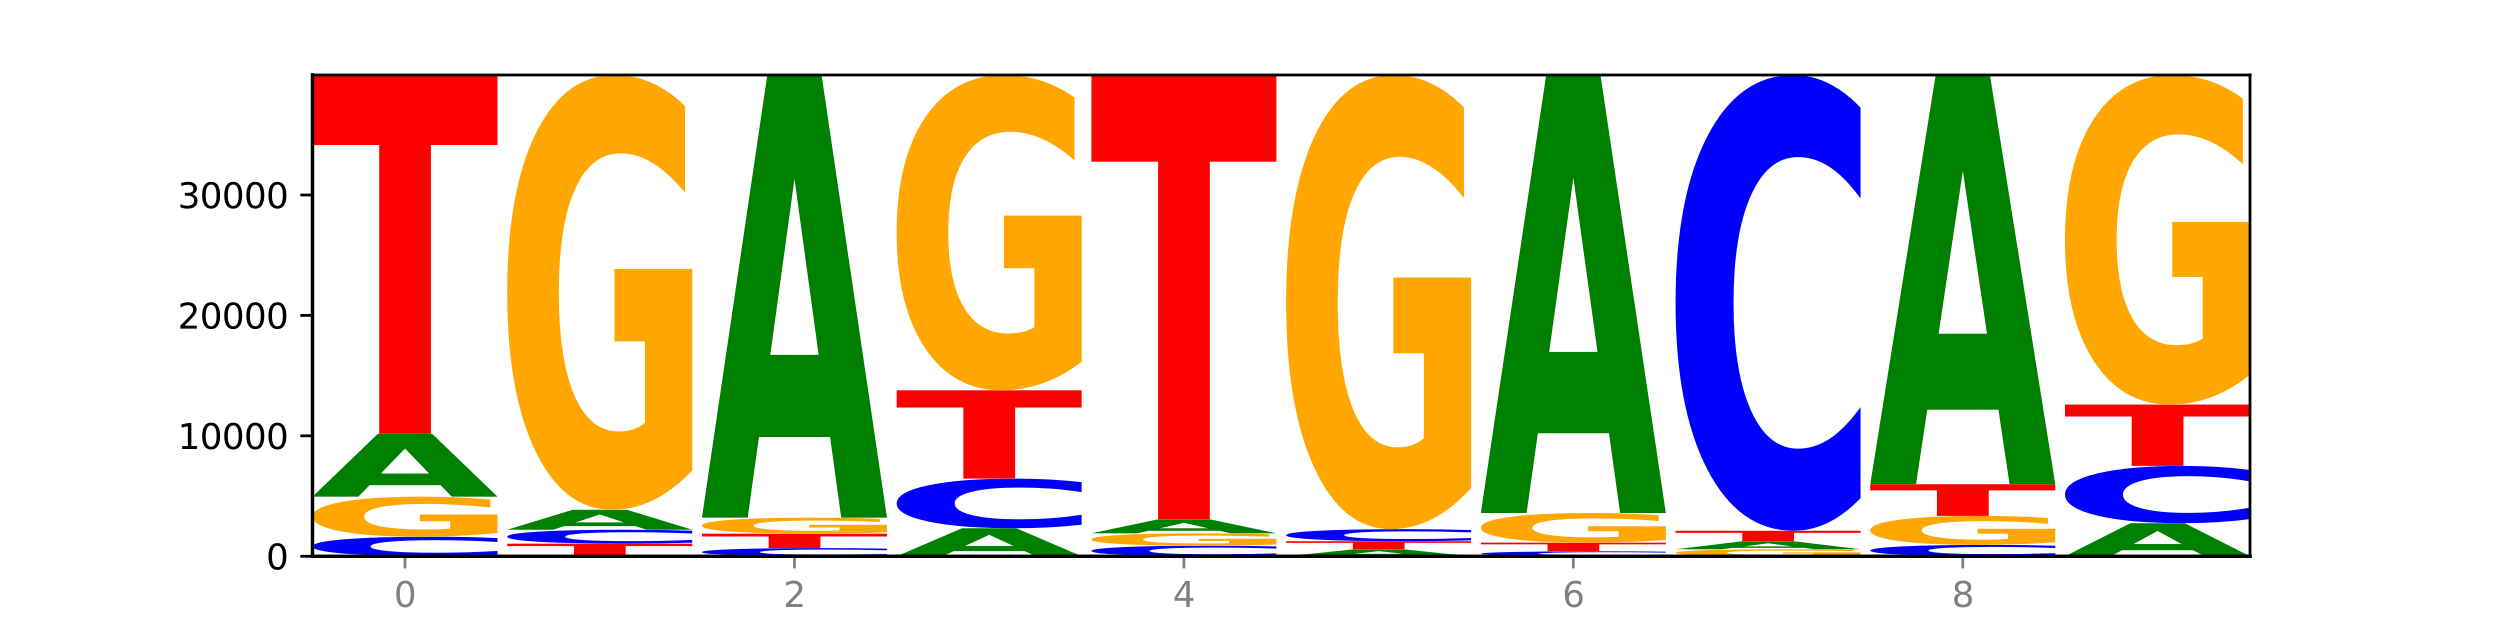 <?xml version="1.0" encoding="utf-8" standalone="no"?>
<!DOCTYPE svg PUBLIC "-//W3C//DTD SVG 1.1//EN"
  "http://www.w3.org/Graphics/SVG/1.1/DTD/svg11.dtd">
<svg xmlns:xlink="http://www.w3.org/1999/xlink" width="720pt" height="180pt" viewBox="0 0 720 180" xmlns="http://www.w3.org/2000/svg" version="1.1">
 <defs>
  <style type="text/css">*{stroke-linejoin: round; stroke-linecap: butt}</style>
 </defs>
 <g id="figure_1">
  <g id="patch_1">
   <path d="M 0 180 
L 720 180 
L 720 0 
L 0 0 
z
" style="fill: #ffffff"/>
  </g>
  <g id="axes_1">
   <g id="patch_2">
    <path d="M 90 160.2 
L 648 160.2 
L 648 21.6 
L 90 21.6 
z
" style="fill: #ffffff"/>
   </g>
   <g id="line2d_1">
    <path d="M 90 160.2 
L 648 160.2 
" clip-path="url(#p675f0cf180)" style="fill: none; stroke: #000000; stroke-width: 0.5; stroke-linecap: square"/>
   </g>
   <g id="patch_3">
    <path d="M 143.276 159.796 
Q 138.82 159.996 134.001 160.098 
Q 129.182 160.2 123.934 160.2 
Q 108.282 160.2 99.141 159.441 
Q 90 158.682 90 157.384 
Q 90 156.081 99.141 155.323 
Q 108.282 154.564 123.934 154.564 
Q 129.182 154.564 134.001 154.667 
Q 138.82 154.768 143.276 154.968 
L 143.276 156.092 
Q 138.78 155.826 134.417 155.703 
Q 130.055 155.579 125.236 155.579 
Q 116.591 155.579 111.638 156.06 
Q 106.698 156.54 106.698 157.384 
Q 106.698 158.224 111.638 158.705 
Q 116.591 159.185 125.236 159.185 
Q 130.055 159.185 134.417 159.061 
Q 138.78 158.937 143.276 158.671 
L 143.276 159.796 
z
" clip-path="url(#p675f0cf180)" style="fill: #0000ff"/>
   </g>
   <g id="patch_4">
    <path d="M 143.276 153.522 
Q 137.903 154.043 132.124 154.305 
Q 126.345 154.564 120.184 154.564 
Q 106.262 154.564 98.131 153.012 
Q 90 151.461 90 148.807 
Q 90 146.122 98.274 144.583 
Q 106.561 143.043 120.972 143.043 
Q 126.525 143.043 131.611 143.252 
Q 136.709 143.459 141.223 143.869 
L 141.223 146.165 
Q 136.566 145.639 131.957 145.38 
Q 127.348 145.118 122.716 145.118 
Q 114.143 145.118 109.498 146.075 
Q 104.853 147.029 104.853 148.807 
Q 104.853 150.568 109.331 151.53 
Q 113.808 152.489 122.047 152.489 
Q 124.292 152.489 126.214 152.434 
Q 128.136 152.377 129.665 152.258 
L 129.665 150.102 
L 120.889 150.102 
L 120.889 148.181 
L 143.276 148.181 
L 143.276 153.522 
z
" clip-path="url(#p675f0cf180)" style="fill: #ffa600"/>
   </g>
   <g id="patch_5">
    <path d="M 126.905 139.744 
L 106.415 139.744 
L 103.18 143.043 
L 90 143.043 
L 108.823 124.932 
L 124.454 124.932 
L 143.276 143.043 
L 130.107 143.043 
L 126.905 139.744 
z
M 109.683 136.382 
L 123.604 136.382 
L 116.655 129.178 
L 109.683 136.382 
z
" clip-path="url(#p675f0cf180)" style="fill: #008000"/>
   </g>
   <g id="patch_6">
    <path d="M 90 21.6 
L 143.276 21.6 
L 143.276 41.753 
L 124.109 41.753 
L 124.109 124.932 
L 109.204 124.932 
L 109.204 41.753 
L 90 41.753 
L 90 21.6 
z
" clip-path="url(#p675f0cf180)" style="fill: #ff0000"/>
   </g>
   <g id="patch_7">
    <path d="M 146.08 156.583 
L 199.357 156.583 
L 199.357 157.288 
L 180.19 157.288 
L 180.19 160.2 
L 165.285 160.2 
L 165.285 157.288 
L 146.08 157.288 
L 146.08 156.583 
z
" clip-path="url(#p675f0cf180)" style="fill: #ff0000"/>
   </g>
   <g id="patch_8">
    <path d="M 199.357 156.294 
Q 194.9 156.437 190.081 156.51 
Q 185.263 156.583 180.014 156.583 
Q 164.363 156.583 155.222 156.041 
Q 146.08 155.499 146.08 154.572 
Q 146.08 153.642 155.222 153.101 
Q 164.363 152.56 180.014 152.56 
Q 185.263 152.56 190.081 152.633 
Q 194.9 152.705 199.357 152.848 
L 199.357 153.65 
Q 194.86 153.46 190.498 153.372 
Q 186.135 153.284 181.316 153.284 
Q 172.672 153.284 167.718 153.627 
Q 162.779 153.97 162.779 154.572 
Q 162.779 155.172 167.718 155.516 
Q 172.672 155.858 181.316 155.858 
Q 186.135 155.858 190.498 155.77 
Q 194.86 155.681 199.357 155.491 
L 199.357 156.294 
z
" clip-path="url(#p675f0cf180)" style="fill: #0000ff"/>
   </g>
   <g id="patch_9">
    <path d="M 182.985 151.515 
L 162.496 151.515 
L 159.261 152.56 
L 146.08 152.56 
L 164.903 146.823 
L 180.534 146.823 
L 199.357 152.56 
L 186.187 152.56 
L 182.985 151.515 
z
M 165.764 150.45 
L 179.684 150.45 
L 172.735 148.168 
L 165.764 150.45 
z
" clip-path="url(#p675f0cf180)" style="fill: #008000"/>
   </g>
   <g id="patch_10">
    <path d="M 199.357 135.493 
Q 193.984 141.158 188.205 144.004 
Q 182.426 146.823 176.265 146.823 
Q 162.343 146.823 154.212 129.958 
Q 146.08 113.092 146.08 84.25 
Q 146.08 55.072 154.355 38.336 
Q 162.641 21.6 177.053 21.6 
Q 182.605 21.6 187.691 23.876 
Q 192.79 26.127 197.303 30.576 
L 197.303 55.538 
Q 192.646 49.821 188.038 47.002 
Q 183.429 44.156 178.796 44.156 
Q 170.223 44.156 165.578 54.555 
Q 160.934 64.928 160.934 84.25 
Q 160.934 103.392 165.411 113.842 
Q 169.889 124.267 178.127 124.267 
Q 180.372 124.267 182.294 123.672 
Q 184.217 123.051 185.745 121.758 
L 185.745 98.322 
L 176.969 98.322 
L 176.969 77.447 
L 199.357 77.447 
L 199.357 135.493 
z
" clip-path="url(#p675f0cf180)" style="fill: #ffa600"/>
   </g>
   <g id="patch_11">
    <path d="M 255.437 160.031 
Q 250.981 160.115 246.162 160.157 
Q 241.343 160.2 236.094 160.2 
Q 220.443 160.2 211.302 159.883 
Q 202.161 159.567 202.161 159.025 
Q 202.161 158.481 211.302 158.165 
Q 220.443 157.849 236.094 157.849 
Q 241.343 157.849 246.162 157.891 
Q 250.981 157.934 255.437 158.017 
L 255.437 158.486 
Q 250.94 158.375 246.578 158.324 
Q 242.215 158.272 237.397 158.272 
Q 228.752 158.272 223.799 158.473 
Q 218.859 158.673 218.859 159.025 
Q 218.859 159.376 223.799 159.576 
Q 228.752 159.776 237.397 159.776 
Q 242.215 159.776 246.578 159.725 
Q 250.94 159.673 255.437 159.562 
L 255.437 160.031 
z
" clip-path="url(#p675f0cf180)" style="fill: #0000ff"/>
   </g>
   <g id="patch_12">
    <path d="M 202.161 153.701 
L 255.437 153.701 
L 255.437 154.51 
L 236.27 154.51 
L 236.27 157.849 
L 221.365 157.849 
L 221.365 154.51 
L 202.161 154.51 
L 202.161 153.701 
z
" clip-path="url(#p675f0cf180)" style="fill: #ff0000"/>
   </g>
   <g id="patch_13">
    <path d="M 255.437 153.283 
Q 250.064 153.492 244.285 153.597 
Q 238.506 153.701 232.345 153.701 
Q 218.423 153.701 210.292 153.079 
Q 202.161 152.458 202.161 151.396 
Q 202.161 150.321 210.435 149.704 
Q 218.722 149.088 233.133 149.088 
Q 238.685 149.088 243.772 149.172 
Q 248.87 149.255 253.384 149.418 
L 253.384 150.338 
Q 248.727 150.127 244.118 150.024 
Q 239.509 149.919 234.876 149.919 
Q 226.304 149.919 221.659 150.302 
Q 217.014 150.684 217.014 151.396 
Q 217.014 152.101 221.492 152.486 
Q 225.969 152.87 234.208 152.87 
Q 236.453 152.87 238.375 152.848 
Q 240.297 152.825 241.826 152.777 
L 241.826 151.914 
L 233.05 151.914 
L 233.05 151.145 
L 255.437 151.145 
L 255.437 153.283 
z
" clip-path="url(#p675f0cf180)" style="fill: #ffa600"/>
   </g>
   <g id="patch_14">
    <path d="M 239.065 125.864 
L 218.576 125.864 
L 215.341 149.088 
L 202.161 149.088 
L 220.983 21.6 
L 236.615 21.6 
L 255.437 149.088 
L 242.268 149.088 
L 239.065 125.864 
z
M 221.844 102.202 
L 235.765 102.202 
L 228.815 51.491 
L 221.844 102.202 
z
" clip-path="url(#p675f0cf180)" style="fill: #008000"/>
   </g>
   <g id="patch_15">
    <path d="M 295.146 158.731 
L 274.657 158.731 
L 271.421 160.2 
L 258.241 160.2 
L 277.064 152.136 
L 292.695 152.136 
L 311.518 160.2 
L 298.348 160.2 
L 295.146 158.731 
z
M 277.924 157.234 
L 291.845 157.234 
L 284.896 154.027 
L 277.924 157.234 
z
" clip-path="url(#p675f0cf180)" style="fill: #008000"/>
   </g>
   <g id="patch_16">
    <path d="M 311.518 151.111 
Q 307.061 151.619 302.242 151.876 
Q 297.423 152.136 292.175 152.136 
Q 276.524 152.136 267.382 150.211 
Q 258.241 148.285 258.241 144.991 
Q 258.241 141.686 267.382 139.763 
Q 276.524 137.837 292.175 137.837 
Q 297.423 137.837 302.242 138.097 
Q 307.061 138.354 311.518 138.862 
L 311.518 141.712 
Q 307.021 141.039 302.658 140.726 
Q 298.296 140.413 293.477 140.413 
Q 284.832 140.413 279.879 141.633 
Q 274.94 142.85 274.94 144.991 
Q 274.94 147.124 279.879 148.344 
Q 284.832 149.561 293.477 149.561 
Q 298.296 149.561 302.658 149.248 
Q 307.021 148.932 311.518 148.258 
L 311.518 151.111 
z
" clip-path="url(#p675f0cf180)" style="fill: #0000ff"/>
   </g>
   <g id="patch_17">
    <path d="M 258.241 112.405 
L 311.518 112.405 
L 311.518 117.365 
L 292.35 117.365 
L 292.35 137.837 
L 277.445 137.837 
L 277.445 117.365 
L 258.241 117.365 
L 258.241 112.405 
z
" clip-path="url(#p675f0cf180)" style="fill: #ff0000"/>
   </g>
   <g id="patch_18">
    <path d="M 311.518 104.189 
Q 306.145 108.297 300.366 110.36 
Q 294.587 112.405 288.426 112.405 
Q 274.504 112.405 266.372 100.175 
Q 258.241 87.945 258.241 67.03 
Q 258.241 45.872 266.516 33.736 
Q 274.802 21.6 289.214 21.6 
Q 294.766 21.6 299.852 23.251 
Q 304.951 24.883 309.464 28.109 
L 309.464 46.21 
Q 304.807 42.064 300.198 40.02 
Q 295.59 37.956 290.957 37.956 
Q 282.384 37.956 277.739 45.497 
Q 273.095 53.019 273.095 67.03 
Q 273.095 80.911 277.572 88.489 
Q 282.05 96.048 290.288 96.048 
Q 292.533 96.048 294.455 95.617 
Q 296.378 95.167 297.906 94.229 
L 297.906 77.234 
L 289.13 77.234 
L 289.13 62.097 
L 311.518 62.097 
L 311.518 104.189 
z
" clip-path="url(#p675f0cf180)" style="fill: #ffa600"/>
   </g>
   <g id="patch_19">
    <path d="M 367.598 159.982 
Q 363.142 160.09 358.323 160.145 
Q 353.504 160.2 348.255 160.2 
Q 332.604 160.2 323.463 159.79 
Q 314.322 159.38 314.322 158.678 
Q 314.322 157.975 323.463 157.565 
Q 332.604 157.155 348.255 157.155 
Q 353.504 157.155 358.323 157.21 
Q 363.142 157.265 367.598 157.373 
L 367.598 157.98 
Q 363.101 157.837 358.739 157.77 
Q 354.376 157.703 349.557 157.703 
Q 340.913 157.703 335.96 157.963 
Q 331.02 158.222 331.02 158.678 
Q 331.02 159.133 335.96 159.392 
Q 340.913 159.651 349.557 159.651 
Q 354.376 159.651 358.739 159.585 
Q 363.101 159.518 367.598 159.374 
L 367.598 159.982 
z
" clip-path="url(#p675f0cf180)" style="fill: #0000ff"/>
   </g>
   <g id="patch_20">
    <path d="M 367.598 156.833 
Q 362.225 156.994 356.446 157.075 
Q 350.667 157.155 344.506 157.155 
Q 330.584 157.155 322.453 156.675 
Q 314.322 156.195 314.322 155.375 
Q 314.322 154.545 322.596 154.069 
Q 330.882 153.593 345.294 153.593 
Q 350.846 153.593 355.933 153.658 
Q 361.031 153.722 365.544 153.848 
L 365.544 154.558 
Q 360.888 154.396 356.279 154.316 
Q 351.67 154.235 347.037 154.235 
Q 338.464 154.235 333.82 154.53 
Q 329.175 154.825 329.175 155.375 
Q 329.175 155.92 333.653 156.217 
Q 338.13 156.513 346.369 156.513 
Q 348.613 156.513 350.536 156.496 
Q 352.458 156.479 353.986 156.442 
L 353.986 155.775 
L 345.21 155.775 
L 345.21 155.182 
L 367.598 155.182 
L 367.598 156.833 
z
" clip-path="url(#p675f0cf180)" style="fill: #ffa600"/>
   </g>
   <g id="patch_21">
    <path d="M 351.226 152.873 
L 330.737 152.873 
L 327.502 153.593 
L 314.322 153.593 
L 333.144 149.639 
L 348.775 149.639 
L 367.598 153.593 
L 354.429 153.593 
L 351.226 152.873 
z
M 334.005 152.139 
L 347.926 152.139 
L 340.976 150.566 
L 334.005 152.139 
z
" clip-path="url(#p675f0cf180)" style="fill: #008000"/>
   </g>
   <g id="patch_22">
    <path d="M 314.322 21.6 
L 367.598 21.6 
L 367.598 46.571 
L 348.431 46.571 
L 348.431 149.639 
L 333.526 149.639 
L 333.526 46.571 
L 314.322 46.571 
L 314.322 21.6 
z
" clip-path="url(#p675f0cf180)" style="fill: #ff0000"/>
   </g>
   <g id="patch_23">
    <path d="M 407.307 159.849 
L 386.817 159.849 
L 383.582 160.2 
L 370.402 160.2 
L 389.225 158.275 
L 404.856 158.275 
L 423.678 160.2 
L 410.509 160.2 
L 407.307 159.849 
z
M 390.085 159.492 
L 404.006 159.492 
L 397.057 158.726 
L 390.085 159.492 
z
" clip-path="url(#p675f0cf180)" style="fill: #008000"/>
   </g>
   <g id="patch_24">
    <path d="M 370.402 155.879 
L 423.678 155.879 
L 423.678 156.346 
L 404.511 156.346 
L 404.511 158.275 
L 389.606 158.275 
L 389.606 156.346 
L 370.402 156.346 
L 370.402 155.879 
z
" clip-path="url(#p675f0cf180)" style="fill: #ff0000"/>
   </g>
   <g id="patch_25">
    <path d="M 423.678 155.629 
Q 419.222 155.753 414.403 155.815 
Q 409.584 155.879 404.336 155.879 
Q 388.684 155.879 379.543 155.41 
Q 370.402 154.941 370.402 154.139 
Q 370.402 153.334 379.543 152.866 
Q 388.684 152.397 404.336 152.397 
Q 409.584 152.397 414.403 152.46 
Q 419.222 152.522 423.678 152.646 
L 423.678 153.34 
Q 419.182 153.176 414.819 153.1 
Q 410.457 153.024 405.638 153.024 
Q 396.993 153.024 392.04 153.321 
Q 387.1 153.617 387.1 154.139 
Q 387.1 154.658 392.04 154.955 
Q 396.993 155.251 405.638 155.251 
Q 410.457 155.251 414.819 155.175 
Q 419.182 155.098 423.678 154.934 
L 423.678 155.629 
z
" clip-path="url(#p675f0cf180)" style="fill: #0000ff"/>
   </g>
   <g id="patch_26">
    <path d="M 423.678 140.562 
Q 418.305 146.479 412.526 149.452 
Q 406.747 152.397 400.586 152.397 
Q 386.664 152.397 378.533 134.78 
Q 370.402 117.164 370.402 87.039 
Q 370.402 56.562 378.676 39.081 
Q 386.963 21.6 401.374 21.6 
Q 406.927 21.6 412.013 23.978 
Q 417.111 26.328 421.625 30.975 
L 421.625 57.048 
Q 416.968 51.077 412.359 48.132 
Q 407.75 45.16 403.118 45.16 
Q 394.545 45.16 389.9 56.022 
Q 385.255 66.856 385.255 87.039 
Q 385.255 107.032 389.733 117.948 
Q 394.21 128.836 402.449 128.836 
Q 404.694 128.836 406.616 128.215 
Q 408.538 127.567 410.067 126.216 
L 410.067 101.737 
L 401.291 101.737 
L 401.291 79.933 
L 423.678 79.933 
L 423.678 140.562 
z
" clip-path="url(#p675f0cf180)" style="fill: #ffa600"/>
   </g>
   <g id="patch_27">
    <path d="M 479.759 160.098 
Q 475.302 160.149 470.483 160.174 
Q 465.665 160.2 460.416 160.2 
Q 444.765 160.2 435.624 160.008 
Q 426.482 159.817 426.482 159.489 
Q 426.482 159.161 435.624 158.97 
Q 444.765 158.778 460.416 158.778 
Q 465.665 158.778 470.483 158.804 
Q 475.302 158.829 479.759 158.88 
L 479.759 159.163 
Q 475.262 159.096 470.9 159.065 
Q 466.537 159.034 461.718 159.034 
Q 453.074 159.034 448.12 159.155 
Q 443.181 159.277 443.181 159.489 
Q 443.181 159.702 448.12 159.823 
Q 453.074 159.944 461.718 159.944 
Q 466.537 159.944 470.9 159.913 
Q 475.262 159.881 479.759 159.814 
L 479.759 160.098 
z
" clip-path="url(#p675f0cf180)" style="fill: #0000ff"/>
   </g>
   <g id="patch_28">
    <path d="M 426.482 156.281 
L 479.759 156.281 
L 479.759 156.768 
L 460.592 156.768 
L 460.592 158.778 
L 445.687 158.778 
L 445.687 156.768 
L 426.482 156.768 
L 426.482 156.281 
z
" clip-path="url(#p675f0cf180)" style="fill: #ff0000"/>
   </g>
   <g id="patch_29">
    <path d="M 479.759 155.509 
Q 474.386 155.895 468.607 156.089 
Q 462.828 156.281 456.667 156.281 
Q 442.745 156.281 434.614 155.132 
Q 426.482 153.984 426.482 152.019 
Q 426.482 150.032 434.757 148.892 
Q 443.043 147.753 457.455 147.753 
Q 463.007 147.753 468.093 147.908 
Q 473.192 148.061 477.705 148.364 
L 477.705 150.064 
Q 473.049 149.675 468.44 149.483 
Q 463.831 149.289 459.198 149.289 
Q 450.625 149.289 445.98 149.997 
Q 441.336 150.703 441.336 152.019 
Q 441.336 153.323 445.813 154.035 
Q 450.291 154.745 458.529 154.745 
Q 460.774 154.745 462.697 154.704 
Q 464.619 154.662 466.147 154.574 
L 466.147 152.978 
L 457.371 152.978 
L 457.371 151.556 
L 479.759 151.556 
L 479.759 155.509 
z
" clip-path="url(#p675f0cf180)" style="fill: #ffa600"/>
   </g>
   <g id="patch_30">
    <path d="M 463.387 124.772 
L 442.898 124.772 
L 439.663 147.753 
L 426.482 147.753 
L 445.305 21.6 
L 460.936 21.6 
L 479.759 147.753 
L 466.589 147.753 
L 463.387 124.772 
z
M 446.166 101.358 
L 460.087 101.358 
L 453.137 51.178 
L 446.166 101.358 
z
" clip-path="url(#p675f0cf180)" style="fill: #008000"/>
   </g>
   <g id="patch_31">
    <path d="M 535.839 160.018 
Q 530.466 160.109 524.687 160.155 
Q 518.908 160.2 512.747 160.2 
Q 498.825 160.2 490.694 159.929 
Q 482.563 159.658 482.563 159.195 
Q 482.563 158.726 490.837 158.457 
Q 499.124 158.188 513.535 158.188 
Q 519.087 158.188 524.174 158.225 
Q 529.272 158.261 533.786 158.333 
L 533.786 158.734 
Q 529.129 158.642 524.52 158.596 
Q 519.911 158.551 515.278 158.551 
Q 506.706 158.551 502.061 158.718 
Q 497.416 158.884 497.416 159.195 
Q 497.416 159.502 501.894 159.67 
Q 506.371 159.838 514.61 159.838 
Q 516.855 159.838 518.777 159.828 
Q 520.699 159.818 522.228 159.797 
L 522.228 159.421 
L 513.452 159.421 
L 513.452 159.086 
L 535.839 159.086 
L 535.839 160.018 
z
" clip-path="url(#p675f0cf180)" style="fill: #ffa600"/>
   </g>
   <g id="patch_32">
    <path d="M 519.467 157.777 
L 498.978 157.777 
L 495.743 158.188 
L 482.563 158.188 
L 501.385 155.931 
L 517.017 155.931 
L 535.839 158.188 
L 522.67 158.188 
L 519.467 157.777 
z
M 502.246 157.358 
L 516.167 157.358 
L 509.217 156.46 
L 502.246 157.358 
z
" clip-path="url(#p675f0cf180)" style="fill: #008000"/>
   </g>
   <g id="patch_33">
    <path d="M 482.563 152.858 
L 535.839 152.858 
L 535.839 153.457 
L 516.672 153.457 
L 516.672 155.931 
L 501.767 155.931 
L 501.767 153.457 
L 482.563 153.457 
L 482.563 152.858 
z
" clip-path="url(#p675f0cf180)" style="fill: #ff0000"/>
   </g>
   <g id="patch_34">
    <path d="M 535.839 143.449 
Q 531.383 148.113 526.564 150.472 
Q 521.745 152.858 516.496 152.858 
Q 500.845 152.858 491.704 135.18 
Q 482.563 117.501 482.563 87.27 
Q 482.563 56.929 491.704 39.278 
Q 500.845 21.6 516.496 21.6 
Q 521.745 21.6 526.564 23.986 
Q 531.383 26.345 535.839 31.008 
L 535.839 57.173 
Q 531.342 50.991 526.98 48.117 
Q 522.617 45.243 517.799 45.243 
Q 509.154 45.243 504.201 56.441 
Q 499.261 67.612 499.261 87.27 
Q 499.261 106.846 504.201 118.044 
Q 509.154 129.215 517.799 129.215 
Q 522.617 129.215 526.98 126.341 
Q 531.342 123.439 535.839 117.257 
L 535.839 143.449 
z
" clip-path="url(#p675f0cf180)" style="fill: #0000ff"/>
   </g>
   <g id="patch_35">
    <path d="M 591.92 159.965 
Q 587.463 160.082 582.644 160.14 
Q 577.825 160.2 572.577 160.2 
Q 556.926 160.2 547.784 159.759 
Q 538.643 159.318 538.643 158.564 
Q 538.643 157.807 547.784 157.367 
Q 556.926 156.926 572.577 156.926 
Q 577.825 156.926 582.644 156.986 
Q 587.463 157.044 591.92 157.161 
L 591.92 157.813 
Q 587.423 157.659 583.06 157.587 
Q 578.698 157.516 573.879 157.516 
Q 565.234 157.516 560.281 157.795 
Q 555.342 158.074 555.342 158.564 
Q 555.342 159.052 560.281 159.332 
Q 565.234 159.61 573.879 159.61 
Q 578.698 159.61 583.06 159.539 
Q 587.423 159.466 591.92 159.312 
L 591.92 159.965 
z
" clip-path="url(#p675f0cf180)" style="fill: #0000ff"/>
   </g>
   <g id="patch_36">
    <path d="M 591.92 156.17 
Q 586.547 156.548 580.768 156.738 
Q 574.989 156.926 568.828 156.926 
Q 554.906 156.926 546.774 155.801 
Q 538.643 154.676 538.643 152.753 
Q 538.643 150.807 546.918 149.691 
Q 555.204 148.575 569.616 148.575 
Q 575.168 148.575 580.254 148.726 
Q 585.353 148.876 589.866 149.173 
L 589.866 150.838 
Q 585.209 150.457 580.6 150.269 
Q 575.992 150.079 571.359 150.079 
Q 562.786 150.079 558.141 150.772 
Q 553.497 151.464 553.497 152.753 
Q 553.497 154.029 557.974 154.726 
Q 562.452 155.422 570.69 155.422 
Q 572.935 155.422 574.857 155.382 
Q 576.78 155.341 578.308 155.254 
L 578.308 153.691 
L 569.532 153.691 
L 569.532 152.299 
L 591.92 152.299 
L 591.92 156.17 
z
" clip-path="url(#p675f0cf180)" style="fill: #ffa600"/>
   </g>
   <g id="patch_37">
    <path d="M 538.643 139.457 
L 591.92 139.457 
L 591.92 141.235 
L 572.752 141.235 
L 572.752 148.575 
L 557.847 148.575 
L 557.847 141.235 
L 538.643 141.235 
L 538.643 139.457 
z
" clip-path="url(#p675f0cf180)" style="fill: #ff0000"/>
   </g>
   <g id="patch_38">
    <path d="M 575.548 117.987 
L 555.059 117.987 
L 551.823 139.457 
L 538.643 139.457 
L 557.466 21.6 
L 573.097 21.6 
L 591.92 139.457 
L 578.75 139.457 
L 575.548 117.987 
z
M 558.326 96.113 
L 572.247 96.113 
L 565.298 49.233 
L 558.326 96.113 
z
" clip-path="url(#p675f0cf180)" style="fill: #008000"/>
   </g>
   <g id="patch_39">
    <path d="M 631.628 158.466 
L 611.139 158.466 
L 607.904 160.2 
L 594.724 160.2 
L 613.546 150.68 
L 629.177 150.68 
L 648 160.2 
L 634.831 160.2 
L 631.628 158.466 
z
M 614.407 156.699 
L 628.328 156.699 
L 621.378 152.912 
L 614.407 156.699 
z
" clip-path="url(#p675f0cf180)" style="fill: #008000"/>
   </g>
   <g id="patch_40">
    <path d="M 648 149.497 
Q 643.544 150.083 638.725 150.38 
Q 633.906 150.68 628.657 150.68 
Q 613.006 150.68 603.865 148.457 
Q 594.724 146.234 594.724 142.432 
Q 594.724 138.617 603.865 136.398 
Q 613.006 134.175 628.657 134.175 
Q 633.906 134.175 638.725 134.475 
Q 643.544 134.771 648 135.358 
L 648 138.648 
Q 643.503 137.87 639.141 137.509 
Q 634.778 137.148 629.959 137.148 
Q 621.315 137.148 616.362 138.556 
Q 611.422 139.96 611.422 142.432 
Q 611.422 144.894 616.362 146.302 
Q 621.315 147.707 629.959 147.707 
Q 634.778 147.707 639.141 147.345 
Q 643.503 146.981 648 146.203 
L 648 149.497 
z
" clip-path="url(#p675f0cf180)" style="fill: #0000ff"/>
   </g>
   <g id="patch_41">
    <path d="M 594.724 116.514 
L 648 116.514 
L 648 119.959 
L 628.833 119.959 
L 628.833 134.175 
L 613.928 134.175 
L 613.928 119.959 
L 594.724 119.959 
L 594.724 116.514 
z
" clip-path="url(#p675f0cf180)" style="fill: #ff0000"/>
   </g>
   <g id="patch_42">
    <path d="M 648 107.927 
Q 642.627 112.221 636.848 114.377 
Q 631.069 116.514 624.908 116.514 
Q 610.986 116.514 602.855 103.731 
Q 594.724 90.948 594.724 69.087 
Q 594.724 46.971 602.998 34.285 
Q 611.284 21.6 625.696 21.6 
Q 631.248 21.6 636.335 23.325 
Q 641.433 25.031 645.946 28.403 
L 645.946 47.324 
Q 641.29 42.991 636.681 40.853 
Q 632.072 38.697 627.439 38.697 
Q 618.866 38.697 614.222 46.579 
Q 609.577 54.441 609.577 69.087 
Q 609.577 83.595 614.055 91.516 
Q 618.532 99.418 626.771 99.418 
Q 629.015 99.418 630.938 98.967 
Q 632.86 98.496 634.388 97.516 
L 634.388 79.753 
L 625.612 79.753 
L 625.612 63.93 
L 648 63.93 
L 648 107.927 
z
" clip-path="url(#p675f0cf180)" style="fill: #ffa600"/>
   </g>
   <g id="matplotlib.axis_1">
    <g id="xtick_1">
     <g id="line2d_2">
      <defs>
       <path id="med8d688df9" d="M 0 0 
L 0 3.5 
" style="stroke: #808080; stroke-width: 0.8"/>
      </defs>
      <g>
       <use xlink:href="#med8d688df9" x="116.638" y="160.2" style="fill: #808080; stroke: #808080; stroke-width: 0.8"/>
      </g>
     </g>
     <g id="text_1">
      <!-- 0 -->
      <g style="fill: #808080" transform="translate(113.457 174.798) scale(0.1 -0.1)">
       <defs>
        <path id="DejaVuSans-30" d="M 2034 4250 
Q 1547 4250 1301 3770 
Q 1056 3291 1056 2328 
Q 1056 1369 1301 889 
Q 1547 409 2034 409 
Q 2525 409 2770 889 
Q 3016 1369 3016 2328 
Q 3016 3291 2770 3770 
Q 2525 4250 2034 4250 
z
M 2034 4750 
Q 2819 4750 3233 4129 
Q 3647 3509 3647 2328 
Q 3647 1150 3233 529 
Q 2819 -91 2034 -91 
Q 1250 -91 836 529 
Q 422 1150 422 2328 
Q 422 3509 836 4129 
Q 1250 4750 2034 4750 
z
" transform="scale(0.016)"/>
       </defs>
       <use xlink:href="#DejaVuSans-30"/>
      </g>
     </g>
    </g>
    <g id="xtick_2">
     <g id="line2d_3">
      <g>
       <use xlink:href="#med8d688df9" x="228.799" y="160.2" style="fill: #808080; stroke: #808080; stroke-width: 0.8"/>
      </g>
     </g>
     <g id="text_2">
      <!-- 2 -->
      <g style="fill: #808080" transform="translate(225.618 174.798) scale(0.1 -0.1)">
       <defs>
        <path id="DejaVuSans-32" d="M 1228 531 
L 3431 531 
L 3431 0 
L 469 0 
L 469 531 
Q 828 903 1448 1529 
Q 2069 2156 2228 2338 
Q 2531 2678 2651 2914 
Q 2772 3150 2772 3378 
Q 2772 3750 2511 3984 
Q 2250 4219 1831 4219 
Q 1534 4219 1204 4116 
Q 875 4013 500 3803 
L 500 4441 
Q 881 4594 1212 4672 
Q 1544 4750 1819 4750 
Q 2544 4750 2975 4387 
Q 3406 4025 3406 3419 
Q 3406 3131 3298 2873 
Q 3191 2616 2906 2266 
Q 2828 2175 2409 1742 
Q 1991 1309 1228 531 
z
" transform="scale(0.016)"/>
       </defs>
       <use xlink:href="#DejaVuSans-32"/>
      </g>
     </g>
    </g>
    <g id="xtick_3">
     <g id="line2d_4">
      <g>
       <use xlink:href="#med8d688df9" x="340.96" y="160.2" style="fill: #808080; stroke: #808080; stroke-width: 0.8"/>
      </g>
     </g>
     <g id="text_3">
      <!-- 4 -->
      <g style="fill: #808080" transform="translate(337.779 174.798) scale(0.1 -0.1)">
       <defs>
        <path id="DejaVuSans-34" d="M 2419 4116 
L 825 1625 
L 2419 1625 
L 2419 4116 
z
M 2253 4666 
L 3047 4666 
L 3047 1625 
L 3713 1625 
L 3713 1100 
L 3047 1100 
L 3047 0 
L 2419 0 
L 2419 1100 
L 313 1100 
L 313 1709 
L 2253 4666 
z
" transform="scale(0.016)"/>
       </defs>
       <use xlink:href="#DejaVuSans-34"/>
      </g>
     </g>
    </g>
    <g id="xtick_4">
     <g id="line2d_5">
      <g>
       <use xlink:href="#med8d688df9" x="453.121" y="160.2" style="fill: #808080; stroke: #808080; stroke-width: 0.8"/>
      </g>
     </g>
     <g id="text_4">
      <!-- 6 -->
      <g style="fill: #808080" transform="translate(449.939 174.798) scale(0.1 -0.1)">
       <defs>
        <path id="DejaVuSans-36" d="M 2113 2584 
Q 1688 2584 1439 2293 
Q 1191 2003 1191 1497 
Q 1191 994 1439 701 
Q 1688 409 2113 409 
Q 2538 409 2786 701 
Q 3034 994 3034 1497 
Q 3034 2003 2786 2293 
Q 2538 2584 2113 2584 
z
M 3366 4563 
L 3366 3988 
Q 3128 4100 2886 4159 
Q 2644 4219 2406 4219 
Q 1781 4219 1451 3797 
Q 1122 3375 1075 2522 
Q 1259 2794 1537 2939 
Q 1816 3084 2150 3084 
Q 2853 3084 3261 2657 
Q 3669 2231 3669 1497 
Q 3669 778 3244 343 
Q 2819 -91 2113 -91 
Q 1303 -91 875 529 
Q 447 1150 447 2328 
Q 447 3434 972 4092 
Q 1497 4750 2381 4750 
Q 2619 4750 2861 4703 
Q 3103 4656 3366 4563 
z
" transform="scale(0.016)"/>
       </defs>
       <use xlink:href="#DejaVuSans-36"/>
      </g>
     </g>
    </g>
    <g id="xtick_5">
     <g id="line2d_6">
      <g>
       <use xlink:href="#med8d688df9" x="565.281" y="160.2" style="fill: #808080; stroke: #808080; stroke-width: 0.8"/>
      </g>
     </g>
     <g id="text_5">
      <!-- 8 -->
      <g style="fill: #808080" transform="translate(562.1 174.798) scale(0.1 -0.1)">
       <defs>
        <path id="DejaVuSans-38" d="M 2034 2216 
Q 1584 2216 1326 1975 
Q 1069 1734 1069 1313 
Q 1069 891 1326 650 
Q 1584 409 2034 409 
Q 2484 409 2743 651 
Q 3003 894 3003 1313 
Q 3003 1734 2745 1975 
Q 2488 2216 2034 2216 
z
M 1403 2484 
Q 997 2584 770 2862 
Q 544 3141 544 3541 
Q 544 4100 942 4425 
Q 1341 4750 2034 4750 
Q 2731 4750 3128 4425 
Q 3525 4100 3525 3541 
Q 3525 3141 3298 2862 
Q 3072 2584 2669 2484 
Q 3125 2378 3379 2068 
Q 3634 1759 3634 1313 
Q 3634 634 3220 271 
Q 2806 -91 2034 -91 
Q 1263 -91 848 271 
Q 434 634 434 1313 
Q 434 1759 690 2068 
Q 947 2378 1403 2484 
z
M 1172 3481 
Q 1172 3119 1398 2916 
Q 1625 2713 2034 2713 
Q 2441 2713 2670 2916 
Q 2900 3119 2900 3481 
Q 2900 3844 2670 4047 
Q 2441 4250 2034 4250 
Q 1625 4250 1398 4047 
Q 1172 3844 1172 3481 
z
" transform="scale(0.016)"/>
       </defs>
       <use xlink:href="#DejaVuSans-38"/>
      </g>
     </g>
    </g>
   </g>
   <g id="matplotlib.axis_2">
    <g id="ytick_1">
     <g id="line2d_7">
      <defs>
       <path id="m50ad4ca5ba" d="M 0 0 
L -3.5 0 
" style="stroke: #000000; stroke-width: 0.8"/>
      </defs>
      <g>
       <use xlink:href="#m50ad4ca5ba" x="90" y="160.2" style="stroke: #000000; stroke-width: 0.8"/>
      </g>
     </g>
     <g id="text_6">
      <!-- 0 -->
      <g transform="translate(76.638 163.999) scale(0.1 -0.1)">
       <use xlink:href="#DejaVuSans-30"/>
      </g>
     </g>
    </g>
    <g id="ytick_2">
     <g id="line2d_8">
      <g>
       <use xlink:href="#m50ad4ca5ba" x="90" y="125.518" style="stroke: #000000; stroke-width: 0.8"/>
      </g>
     </g>
     <g id="text_7">
      <!-- 10000 -->
      <g transform="translate(51.188 129.317) scale(0.1 -0.1)">
       <defs>
        <path id="DejaVuSans-31" d="M 794 531 
L 1825 531 
L 1825 4091 
L 703 3866 
L 703 4441 
L 1819 4666 
L 2450 4666 
L 2450 531 
L 3481 531 
L 3481 0 
L 794 0 
L 794 531 
z
" transform="scale(0.016)"/>
       </defs>
       <use xlink:href="#DejaVuSans-31"/>
       <use xlink:href="#DejaVuSans-30" x="63.623"/>
       <use xlink:href="#DejaVuSans-30" x="127.246"/>
       <use xlink:href="#DejaVuSans-30" x="190.869"/>
       <use xlink:href="#DejaVuSans-30" x="254.492"/>
      </g>
     </g>
    </g>
    <g id="ytick_3">
     <g id="line2d_9">
      <g>
       <use xlink:href="#m50ad4ca5ba" x="90" y="90.836" style="stroke: #000000; stroke-width: 0.8"/>
      </g>
     </g>
     <g id="text_8">
      <!-- 20000 -->
      <g transform="translate(51.188 94.635) scale(0.1 -0.1)">
       <use xlink:href="#DejaVuSans-32"/>
       <use xlink:href="#DejaVuSans-30" x="63.623"/>
       <use xlink:href="#DejaVuSans-30" x="127.246"/>
       <use xlink:href="#DejaVuSans-30" x="190.869"/>
       <use xlink:href="#DejaVuSans-30" x="254.492"/>
      </g>
     </g>
    </g>
    <g id="ytick_4">
     <g id="line2d_10">
      <g>
       <use xlink:href="#m50ad4ca5ba" x="90" y="56.154" style="stroke: #000000; stroke-width: 0.8"/>
      </g>
     </g>
     <g id="text_9">
      <!-- 30000 -->
      <g transform="translate(51.188 59.953) scale(0.1 -0.1)">
       <defs>
        <path id="DejaVuSans-33" d="M 2597 2516 
Q 3050 2419 3304 2112 
Q 3559 1806 3559 1356 
Q 3559 666 3084 287 
Q 2609 -91 1734 -91 
Q 1441 -91 1130 -33 
Q 819 25 488 141 
L 488 750 
Q 750 597 1062 519 
Q 1375 441 1716 441 
Q 2309 441 2620 675 
Q 2931 909 2931 1356 
Q 2931 1769 2642 2001 
Q 2353 2234 1838 2234 
L 1294 2234 
L 1294 2753 
L 1863 2753 
Q 2328 2753 2575 2939 
Q 2822 3125 2822 3475 
Q 2822 3834 2567 4026 
Q 2313 4219 1838 4219 
Q 1578 4219 1281 4162 
Q 984 4106 628 3988 
L 628 4550 
Q 988 4650 1302 4700 
Q 1616 4750 1894 4750 
Q 2613 4750 3031 4423 
Q 3450 4097 3450 3541 
Q 3450 3153 3228 2886 
Q 3006 2619 2597 2516 
z
" transform="scale(0.016)"/>
       </defs>
       <use xlink:href="#DejaVuSans-33"/>
       <use xlink:href="#DejaVuSans-30" x="63.623"/>
       <use xlink:href="#DejaVuSans-30" x="127.246"/>
       <use xlink:href="#DejaVuSans-30" x="190.869"/>
       <use xlink:href="#DejaVuSans-30" x="254.492"/>
      </g>
     </g>
    </g>
   </g>
   <g id="patch_43">
    <path d="M 90 160.2 
L 90 21.6 
" style="fill: none; stroke: #000000; stroke-linejoin: miter; stroke-linecap: square"/>
   </g>
   <g id="patch_44">
    <path d="M 648 160.2 
L 648 21.6 
" style="fill: none; stroke: #000000; stroke-width: 0.8; stroke-linejoin: miter; stroke-linecap: square"/>
   </g>
   <g id="patch_45">
    <path d="M 90 160.2 
L 648 160.2 
" style="fill: none; stroke: #000000; stroke-linejoin: miter; stroke-linecap: square"/>
   </g>
   <g id="patch_46">
    <path d="M 90 21.6 
L 648 21.6 
" style="fill: none; stroke: #000000; stroke-width: 0.8; stroke-linejoin: miter; stroke-linecap: square"/>
   </g>
  </g>
 </g>
 <defs>
  <clipPath id="p675f0cf180">
   <rect x="90" y="21.6" width="558" height="138.6"/>
  </clipPath>
 </defs>
</svg>
